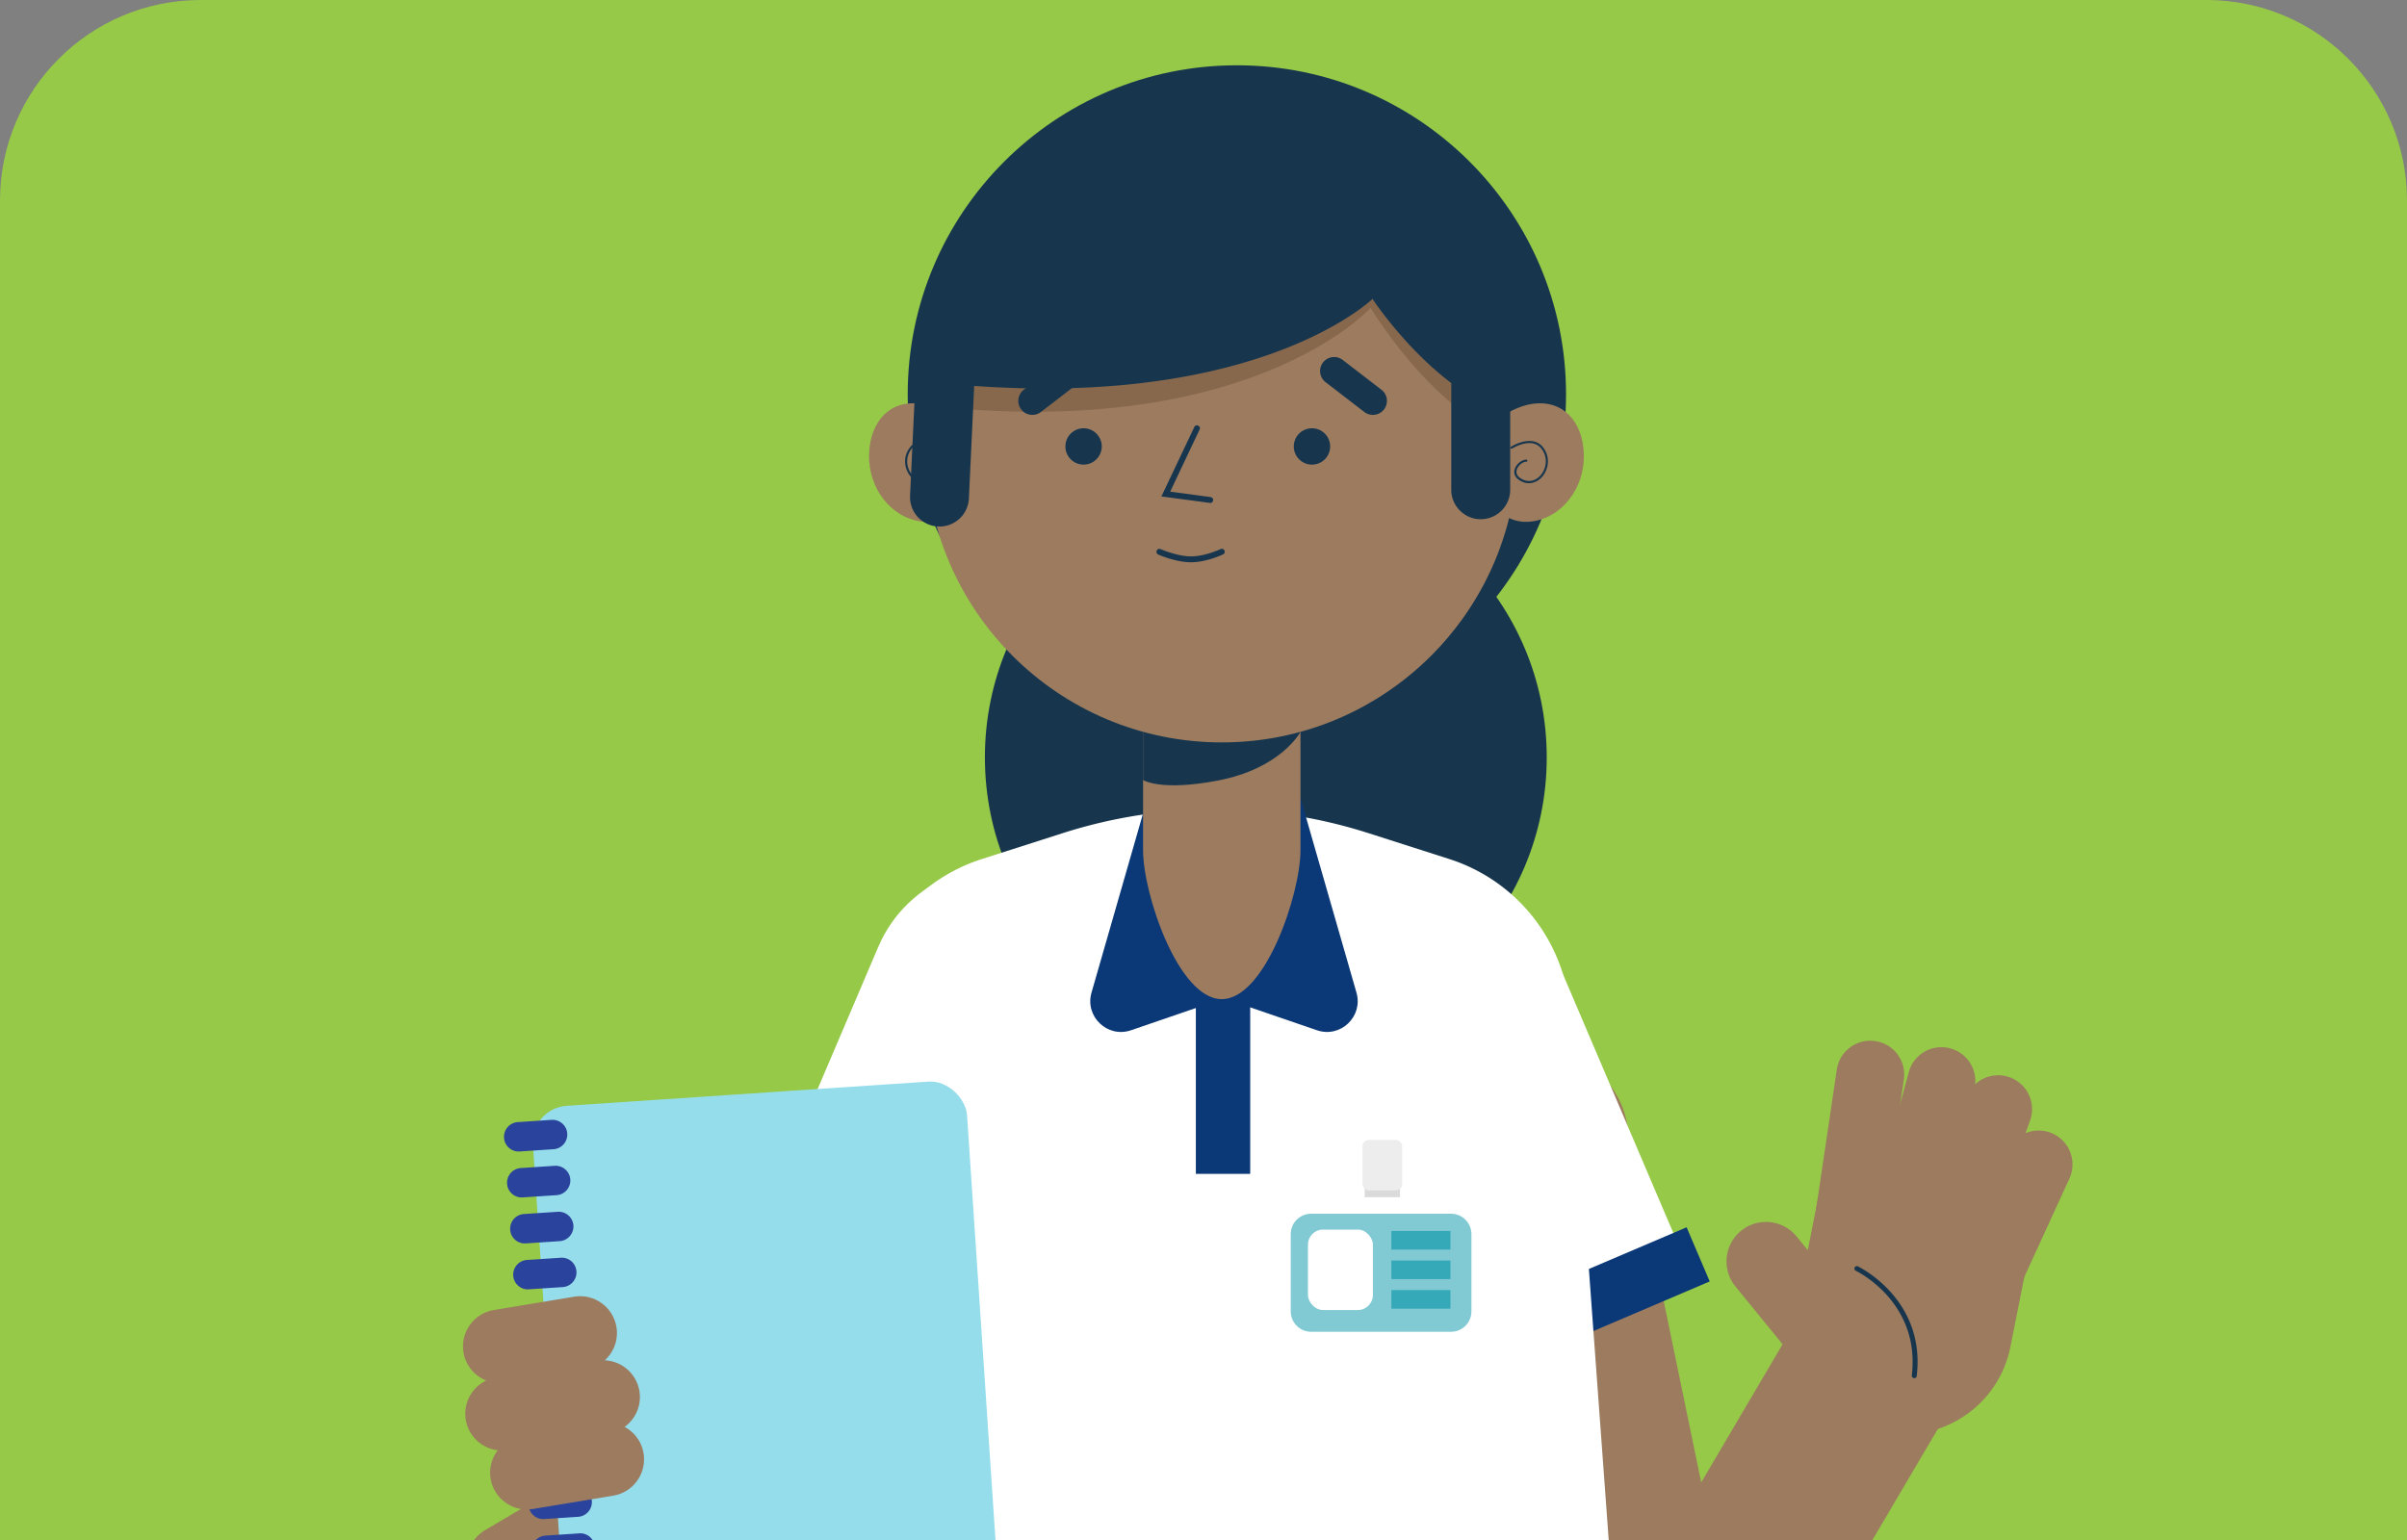 <svg id="Layer_1" xmlns="http://www.w3.org/2000/svg" viewBox="0 0 450 288"><rect x="0" y="0" width="450" height="288" fill="#808080" stroke="none"/><defs><style>.cls-1{fill:none}.cls-2{clip-path:url(#clippath)}.cls-3{fill:#ededed}.cls-4{fill:#fff}.cls-5{fill:#96c948}.cls-6{fill:#96ddec}.cls-7{fill:#87684d}.cls-8{fill:#9c7b5f}.cls-9{fill:#dadada}.cls-10{fill:#17364e}.cls-11{fill:#36a9b8}.cls-12{fill:#0b3876}.cls-13{fill:#2a439d}.cls-14{fill:#82cad3}</style><clipPath id="clippath"><path class="cls-1" d="M38.63-2.34h381.75c21.07 0 38.18 17.11 38.18 38.18v254.51H.46V35.83c0-21.06 17.1-38.17 38.17-38.17z"/></clipPath></defs><path class="cls-5" d="M37.5 0h375C433.2 0 450 16.8 450 37.5v263.8H0V37.5C0 16.8 16.8 0 37.5 0z"/><g class="cls-2"><circle class="cls-10" cx="236.65" cy="141.64" r="52.52"/><path class="cls-8" d="M140.15 331.69c-1.58 0-3.18-.23-4.76-.7-8.74-2.63-13.69-11.84-11.07-20.58l31.36-104.31c2.63-8.74 11.84-13.69 20.58-11.07 8.74 2.63 13.69 11.84 11.07 20.58l-31.36 104.31c-2.15 7.15-8.71 11.77-15.82 11.77zm170.39 7.39c-.9 0-1.8-.07-2.7-.22a16.528 16.528 0 0 1-13.48-12.96l-22.62-109.51c-1.85-8.94 3.9-17.68 12.84-19.52 8.93-1.85 17.68 3.9 19.52 12.84l13.95 67.53 16.35-27.78c4.63-7.86 14.75-10.49 22.62-5.86 7.86 4.63 10.49 14.76 5.86 22.62l-38.1 64.73c-3 5.1-8.45 8.14-14.23 8.14z"/><path class="cls-4" d="M185.77 252.93l-45.62-19.46 24.05-56.4c5.37-12.6 19.94-18.46 32.54-13.08 12.6 5.37 18.46 19.94 13.08 32.54l-24.05 56.4z"/><path class="cls-12" transform="rotate(-66.9 162.377 242.95)" d="M156.86 216.11H167.87V269.78H156.86z"/><path class="cls-4" d="M269.38 255.12L315 235.66l-24.05-56.4c-5.37-12.6-19.94-18.46-32.54-13.08-12.6 5.37-18.46 19.94-13.08 32.54l24.05 56.4z"/><path class="cls-12" transform="rotate(-23.1 292.73 245.097)" d="M265.95 239.63H319.62V250.64H265.95z"/><path class="cls-4" d="M307.47 379.66H147.06l13.92-190.32a32.617 32.617 0 0 1 22.59-28.69l15.14-4.85a93.71 93.71 0 0 1 57.1 0l15.14 4.85a32.617 32.617 0 0 1 22.59 28.69l13.92 190.32z"/><path class="cls-12" d="M228.42 186.85l-16.97 5.82c-4.4 1.51-8.67-2.56-7.39-7.03l10.66-37.07 13.7 38.28zm.82 0l16.97 5.82c4.4 1.51 8.67-2.56 7.39-7.03l-10.66-37.07-13.7 38.28z"/><path class="cls-12" d="M223.57 183.46H233.73V219.53H223.57z"/><path class="cls-8" d="M228.42 186.85c8.13 0 14.71-19.7 14.71-27.82v-41.77H213.7v41.77c0 8.13 6.59 27.82 14.71 27.82z"/><path class="cls-10" d="M227.6 145.99c11.97-2.27 15.53-9.13 15.53-9.13v-18.04H213.7v27.05s3.25 2.15 13.9.12z"/><circle class="cls-10" cx="231.24" cy="73.75" r="61.54"/><circle class="cls-8" cx="228.42" cy="83.49" r="55.35"/><path class="cls-7" d="M173.07 75.81c60.66 6.87 83.17-18.24 83.17-18.24s15.02 25.11 31.67 25.11c-4.15-28.47-15.19-56.94-54.18-56.94s-55.81 24.21-60.66 50.07z"/><circle class="cls-10" cx="202.58" cy="83.49" r="3.4"/><circle class="cls-10" cx="245.28" cy="83.49" r="3.4"/><path class="cls-10" d="M226.26 94.05h-.07l-9.06-1.21 6.15-12.98c.13-.28.46-.39.73-.26.28.13.39.46.26.73l-5.5 11.62 7.56 1.01c.3.04.51.32.47.62-.04.28-.27.48-.54.48zm-3.59 11.1c-2.87 0-6.04-1.4-6.17-1.46a.554.554 0 0 1 .45-1.01c.03.01 3.1 1.37 5.73 1.37s5.48-1.35 5.51-1.36c.27-.13.6-.02.73.26.13.27.01.6-.26.73-.13.06-3.11 1.47-5.99 1.47zm-49.6-33.81c60.66 6.87 83.52-15.44 83.52-15.44s14.67 22.3 31.32 22.3c-4.15-28.47-15.19-56.94-54.18-56.94s-55.81 24.21-60.66 50.07z"/><path class="cls-8" d="M162.72 82.7c-1.24 6.32 2.19 12.67 7.77 14.44 5.59 1.78 9.9-1.88 10.98-7.64 1.27-6.79-1.98-11.77-7.57-13.55-5.59-1.78-10.06.99-11.19 6.75z"/><path class="cls-10" d="M172.73 90.37c-.93 0-1.74-.46-2.31-1.05-1.27-1.31-1.81-3.74-.29-5.66 2.04-2.58 5.96-.11 6-.09.09.06.12.18.06.27-.06.09-.19.12-.27.06-.04-.02-3.66-2.3-5.48 0-1.37 1.73-.89 3.94.27 5.14.84.87 2.27 1.4 3.77.3.68-.5.67-1.09.54-1.5-.24-.77-1.08-1.46-1.79-1.49-.11 0-.19-.1-.19-.2s.08-.2.21-.19c.88.03 1.87.84 2.16 1.77.23.75 0 1.44-.68 1.94s-1.35.71-1.97.71z"/><path class="cls-8" d="M295.86 82.7c1.24 6.32-2.19 12.67-7.77 14.44-5.59 1.78-9.9-1.88-10.98-7.64-1.27-6.79 1.98-11.77 7.57-13.55 5.59-1.78 10.06.99 11.19 6.75z"/><path class="cls-10" d="M285.84 90.37c-.62 0-1.29-.2-1.97-.71-.67-.5-.92-1.18-.68-1.94.29-.93 1.28-1.74 2.16-1.77.11 0 .2.08.21.19 0 .11-.08.2-.19.2-.72.02-1.56.72-1.79 1.49-.13.41-.14 1 .54 1.5 1.5 1.1 2.93.57 3.77-.3 1.16-1.19 1.64-3.4.27-5.14-1.82-2.3-5.44-.02-5.48 0a.195.195 0 1 1-.21-.33c.04-.03 3.96-2.5 6 .09 1.51 1.91.98 4.34-.29 5.66-.57.59-1.39 1.05-2.31 1.05zm-9.01 6.73c-3.04 0-5.51-2.47-5.51-5.51V64.23c0-3.04 2.46-5.51 5.51-5.51s5.51 2.47 5.51 5.51v27.36c0 3.04-2.46 5.51-5.51 5.51zm-101.19 1.36h-.26a5.497 5.497 0 0 1-5.24-5.76l1.35-28.71a5.497 5.497 0 0 1 5.76-5.24c3.04.14 5.39 2.72 5.24 5.76l-1.35 28.71a5.507 5.507 0 0 1-5.5 5.25z"/><g><rect class="cls-14" x="239.58" y="225.24" width="37.25" height="25.55" rx="5.55" ry="5.55"/><path class="cls-4" d="M271.28 252.53h-26.16c-4.02 0-7.29-3.27-7.29-7.29v-14.46c0-4.02 3.27-7.29 7.29-7.29h26.16c4.02 0 7.29 3.27 7.29 7.29v14.46c0 4.02-3.27 7.29-7.29 7.29zm-26.16-25.55c-2.1 0-3.81 1.71-3.81 3.81v14.46c0 2.1 1.71 3.81 3.81 3.81h26.16c2.1 0 3.81-1.71 3.81-3.81v-14.46c0-2.1-1.71-3.81-3.81-3.81h-26.16z"/><rect class="cls-4" x="244.53" y="229.95" width="12.14" height="15.04" rx="2.81" ry="2.81"/><path class="cls-14" d="M260.12 231.95L271.17 231.95"/><path class="cls-11" d="M260.12 230.21H271.17V233.69H260.12z"/><path class="cls-11" d="M260.12 235.73H271.17V239.21H260.12z"/><path class="cls-11" d="M260.12 241.26H271.17V244.74H260.12z"/><path class="cls-9" d="M255.13 218.26H261.74V223.88H255.13z"/><rect class="cls-3" x="254.72" y="213.19" width="7.43" height="9.42" rx="1.18" ry="1.18"/></g><g><path class="cls-8" d="M94.19 298.97a6.87 6.87 0 0 1-5.93-3.38c-1.93-3.27-.85-7.5 2.43-9.43l17.56-10.37c3.27-1.93 7.5-.85 9.43 2.43 1.93 3.27.85 7.5-2.43 9.43l-17.56 10.37c-1.1.65-2.3.96-3.49.96z"/><rect class="cls-6" x="102.55" y="204.42" width="81.35" height="103.96" rx="6.78" ry="6.78" transform="rotate(-3.83 143.235 256.3)"/><path class="cls-13" d="M96.97 215.35c-1.44 0-2.65-1.12-2.74-2.57a2.753 2.753 0 0 1 2.56-2.93l6.33-.42c1.52-.1 2.83 1.05 2.93 2.56.1 1.52-1.05 2.83-2.56 2.93l-6.33.42h-.19zm.57 8.59c-1.44 0-2.65-1.12-2.74-2.57a2.753 2.753 0 0 1 2.56-2.93l6.33-.42c1.52-.1 2.83 1.05 2.93 2.56.1 1.52-1.05 2.83-2.56 2.93l-6.33.42h-.19zm.58 8.6c-1.44 0-2.65-1.12-2.74-2.57a2.753 2.753 0 0 1 2.56-2.93l6.33-.42c1.52-.1 2.83 1.05 2.93 2.56.1 1.52-1.05 2.83-2.56 2.93l-6.33.42h-.19zm.57 8.59c-1.44 0-2.65-1.12-2.74-2.57a2.753 2.753 0 0 1 2.56-2.93l6.33-.42a2.746 2.746 0 0 1 2.93 2.56c.1 1.52-1.05 2.83-2.56 2.93l-6.33.42h-.19zm.58 8.59c-1.44 0-2.65-1.12-2.74-2.57a2.753 2.753 0 0 1 2.56-2.93l6.33-.42a2.746 2.746 0 0 1 2.93 2.56c.1 1.52-1.05 2.83-2.56 2.93l-6.33.42h-.19zm.57 8.59c-1.44 0-2.65-1.12-2.74-2.57a2.753 2.753 0 0 1 2.56-2.93l6.33-.42a2.746 2.746 0 0 1 2.93 2.56c.1 1.52-1.05 2.83-2.56 2.93l-6.33.42h-.19zm.58 8.6c-1.44 0-2.65-1.12-2.74-2.57a2.753 2.753 0 0 1 2.56-2.93l6.33-.42a2.746 2.746 0 0 1 2.93 2.56c.1 1.52-1.05 2.83-2.56 2.93l-6.33.42h-.19zm.57 8.59c-1.44 0-2.65-1.12-2.74-2.57a2.753 2.753 0 0 1 2.56-2.93l6.33-.42c1.52-.12 2.83 1.05 2.93 2.56.1 1.52-1.05 2.83-2.56 2.93l-6.33.42h-.19zm.58 8.59c-1.44 0-2.65-1.12-2.74-2.57a2.753 2.753 0 0 1 2.56-2.93l6.33-.42c1.52-.12 2.83 1.05 2.93 2.56.1 1.52-1.05 2.83-2.56 2.93l-6.33.42h-.19zm.57 8.59c-1.44 0-2.65-1.12-2.74-2.57a2.753 2.753 0 0 1 2.56-2.93l6.33-.42c1.52-.12 2.83 1.05 2.93 2.56.1 1.52-1.05 2.83-2.56 2.93l-6.33.42h-.19z"/><path class="cls-8" d="M93.43 258.67c-3.31 0-6.22-2.39-6.78-5.76-.62-3.75 1.92-7.29 5.67-7.92l15.01-2.49c3.75-.63 7.29 1.92 7.92 5.67.62 3.75-1.92 7.29-5.67 7.92l-15.01 2.49c-.38.06-.76.09-1.13.09z"/><path class="cls-8" d="M93.86 271.27c-3.31 0-6.22-2.39-6.78-5.76-.62-3.75 1.92-7.29 5.67-7.92l18.87-3.12a6.904 6.904 0 0 1 7.92 5.67c.62 3.75-1.92 7.29-5.67 7.92L95 271.18c-.38.06-.76.09-1.13.09z"/><path class="cls-8" d="M98.5 282.29c-3.31 0-6.22-2.39-6.78-5.76-.62-3.75 1.92-7.29 5.67-7.92l15.01-2.49c3.75-.62 7.3 1.92 7.92 5.67.62 3.75-1.92 7.29-5.67 7.92l-15.01 2.49c-.38.06-.76.09-1.13.09z"/></g><path class="cls-10" d="M193 77.59c-.79 0-1.56-.35-2.08-1.02-.88-1.15-.67-2.79.48-3.68l7.25-5.58c1.15-.88 2.79-.67 3.68.48.88 1.15.67 2.79-.48 3.68l-7.25 5.58c-.48.37-1.04.54-1.6.54zm63.67 0c-.56 0-1.12-.18-1.6-.54l-7.25-5.58a2.626 2.626 0 0 1-.48-3.68 2.626 2.626 0 0 1 3.68-.48l7.25 5.58c1.15.88 1.36 2.53.48 3.68-.52.67-1.29 1.02-2.08 1.02z"/><g><path class="cls-8" d="M335.57 227.58h40.68v20.34c0 11.22-9.11 20.34-20.34 20.34s-20.34-9.11-20.34-20.34v-20.34z" transform="rotate(11.23 355.877 247.89)"/><path class="cls-8" d="M344.71 240.7a6.328 6.328 0 0 1-6.27-7.27l4.96-33.4a6.323 6.323 0 0 1 7.2-5.33c3.46.51 5.85 3.74 5.33 7.2l-4.96 33.4a6.338 6.338 0 0 1-6.26 5.4z"/><path class="cls-8" d="M355.04 237.84c-.55 0-1.1-.07-1.66-.22-3.38-.91-5.37-4.39-4.46-7.77l7.93-29.33a6.325 6.325 0 0 1 7.77-4.46c3.38.91 5.37 4.39 4.46 7.77l-7.93 29.33a6.336 6.336 0 0 1-6.11 4.68z"/><path class="cls-8" d="M362.92 243.06a6.33 6.33 0 0 1-5.95-8.5l10.64-29.3a6.33 6.33 0 0 1 8.12-3.79 6.33 6.33 0 0 1 3.79 8.12l-10.64 29.3c-.93 2.58-3.37 4.17-5.95 4.17z"/><path class="cls-8" d="M371.39 245.35c-.88 0-1.78-.19-2.64-.58a6.336 6.336 0 0 1-3.12-8.4l9.74-21.25a6.336 6.336 0 0 1 11.52 5.28l-9.74 21.25a6.332 6.332 0 0 1-5.76 3.7zm-29.49 12.34c-2.14 0-4.27-.93-5.73-2.72l-11.73-14.4c-2.58-3.16-2.1-7.81 1.06-10.39 3.16-2.58 7.81-2.1 10.39 1.06l11.73 14.4c2.58 3.16 2.1 7.81-1.06 10.39a7.333 7.333 0 0 1-4.66 1.66z"/><path class="cls-10" d="M357.88 257.72h-.06a.46.46 0 0 1-.4-.51c1.64-13.76-10.38-19.52-10.5-19.57a.46.46 0 0 1 .39-.83c.13.06 12.75 6.1 11.03 20.52-.03.23-.23.41-.46.41z"/></g></g></svg>